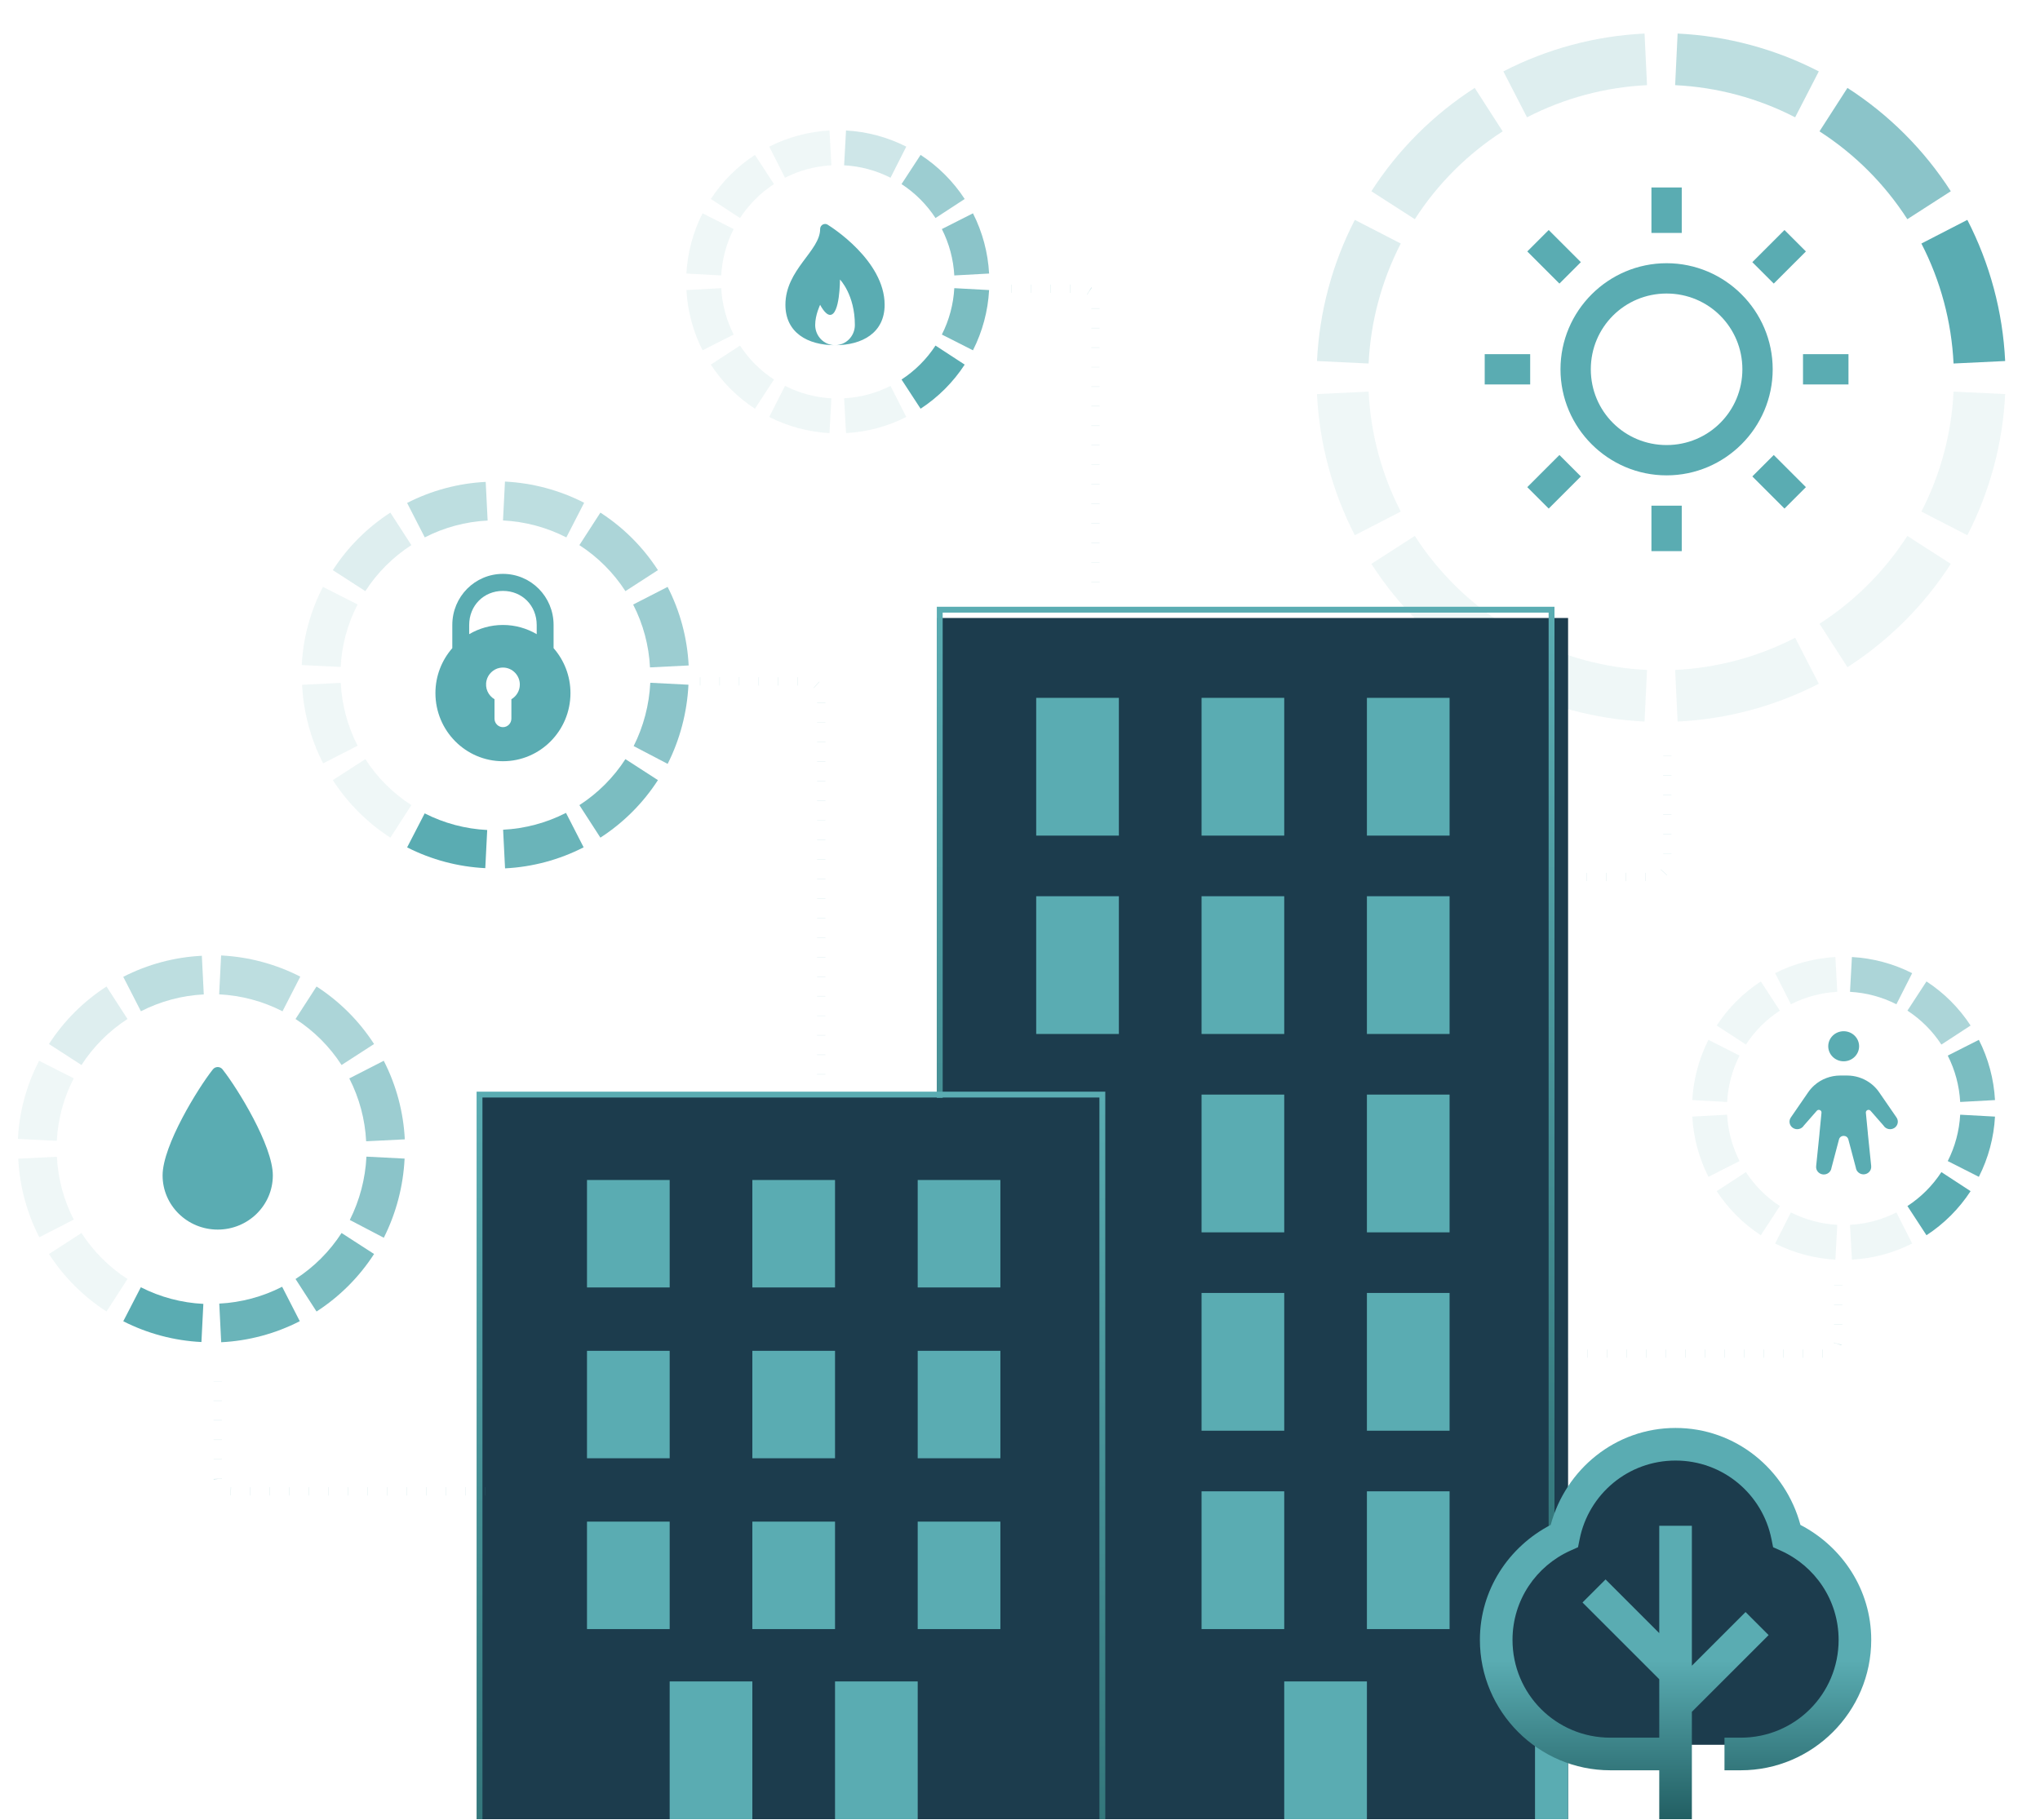 <svg width="697" height="622" viewBox="0 0 697 622" fill="none" xmlns="http://www.w3.org/2000/svg">
<path opacity="0.7" d="M235.221 234.008C234.758 243.437 232.338 252.659 228.119 261.061L216.501 254.984C219.876 248.262 221.813 240.885 222.183 233.342L235.221 234.008Z" fill="#5AACB2"/>
<path opacity="0.8" d="M224.792 266.615C219.707 274.486 213.007 281.186 205.136 286.271L197.959 275.164C204.256 271.095 209.616 265.735 213.684 259.439L224.792 266.615Z" fill="#5AACB2"/>
<path opacity="0.9" d="M199.41 289.577C191.07 293.851 181.918 296.303 172.559 296.772L171.898 283.564C179.385 283.189 186.707 281.227 193.378 277.808L199.41 289.577Z" fill="#5AACB2"/>
<path d="M165.805 296.7C156.498 296.238 147.396 293.817 139.103 289.598L145.101 277.981C151.735 281.356 159.017 283.292 166.462 283.662L165.805 296.7Z" fill="#5AACB2"/>
<path opacity="0.1" d="M133.37 286.271C125.5 281.186 118.8 274.486 113.715 266.616L124.822 259.439C128.89 265.736 134.25 271.095 140.547 275.164L133.37 286.271Z" fill="#5AACB2"/>
<path opacity="0.1" d="M110.408 260.889C106.135 252.55 103.682 243.398 103.214 234.039L116.422 233.378C116.797 240.865 118.758 248.187 122.177 254.858L110.408 260.889Z" fill="#5AACB2"/>
<path opacity="0.1" d="M103.103 227.284C103.575 217.977 106.042 208.875 110.342 200.582L122.183 206.58C118.743 213.215 116.769 220.496 116.392 227.942L103.103 227.284Z" fill="#5AACB2"/>
<path opacity="0.2" d="M113.714 194.85C118.8 186.979 125.5 180.279 133.37 175.194L140.547 186.302C134.25 190.37 128.89 195.73 124.822 202.027L113.714 194.85Z" fill="#5AACB2"/>
<path opacity="0.4" d="M139.097 171.888C147.436 167.615 156.588 165.162 165.947 164.694L166.608 177.901C159.121 178.276 151.799 180.238 145.128 183.657L139.097 171.888Z" fill="#5AACB2"/>
<path opacity="0.4" d="M172.528 164.583C181.958 165.054 191.179 167.522 199.582 171.822L193.505 183.663C186.783 180.223 179.406 178.249 171.862 177.872L172.528 164.583Z" fill="#5AACB2"/>
<path opacity="0.5" d="M205.136 175.194C213.007 180.279 219.707 186.979 224.792 194.85L213.684 202.027C209.616 195.73 204.256 190.37 197.959 186.302L205.136 175.194Z" fill="#5AACB2"/>
<path opacity="0.6" d="M228.098 200.576C232.371 208.916 234.824 218.068 235.292 227.427L222.084 228.088C221.71 220.601 219.748 213.279 216.329 206.608L228.098 200.576Z" fill="#5AACB2"/>
<path opacity="0.1" d="M685.098 134.683C684.29 151.502 679.882 167.952 672.173 182.922L656.477 174.838C663.03 162.114 666.777 148.131 667.464 133.835L685.098 134.683Z" fill="#5AACB2"/>
<path opacity="0.1" d="M666.523 192.707C657.414 206.869 645.371 218.911 631.21 228.021L621.659 213.172C633.696 205.429 643.932 195.193 651.675 183.156L666.523 192.707Z" fill="#5AACB2"/>
<path opacity="0.1" d="M621.424 233.67C606.454 241.38 590.004 245.787 573.185 246.596L572.338 228.961C586.634 228.274 600.617 224.528 613.341 217.975L621.424 233.67Z" fill="#5AACB2"/>
<path opacity="0.1" d="M561.886 246.596C545.067 245.787 528.617 241.38 513.647 233.67L521.73 217.975C534.455 224.528 548.437 228.274 562.734 228.961L561.886 246.596Z" fill="#5AACB2"/>
<path opacity="0.1" d="M503.862 228.021C489.7 218.911 477.658 206.869 468.548 192.707L483.397 183.156C491.14 195.193 501.376 205.429 513.413 213.172L503.862 228.021Z" fill="#5AACB2"/>
<path opacity="0.1" d="M462.899 182.922C455.189 167.952 450.782 151.502 449.973 134.683L467.608 133.835C468.295 148.131 472.041 162.114 478.595 174.838L462.899 182.922Z" fill="#5AACB2"/>
<path opacity="0.2" d="M449.973 123.384C450.781 106.564 455.189 90.114 462.899 75.144L478.594 83.228C472.041 95.952 468.294 109.935 467.607 124.231L449.973 123.384Z" fill="#5AACB2"/>
<path opacity="0.2" d="M468.548 65.359C477.658 51.197 489.7 39.155 503.862 30.046L513.413 44.894C501.376 52.637 491.14 62.873 483.397 74.91L468.548 65.359Z" fill="#5AACB2"/>
<path opacity="0.2" d="M513.647 24.396C528.617 16.686 545.067 12.279 561.886 11.47L562.734 29.105C548.437 29.792 534.455 33.538 521.73 40.092L513.647 24.396Z" fill="#5AACB2"/>
<path opacity="0.4" d="M573.186 11.47C590.005 12.279 606.455 16.686 621.425 24.396L613.341 40.092C600.617 33.538 586.634 29.792 572.338 29.105L573.186 11.47Z" fill="#5AACB2"/>
<path opacity="0.7" d="M631.21 30.046C645.372 39.155 657.414 51.197 666.523 65.359L651.675 74.91C643.932 62.873 633.696 52.637 621.659 44.894L631.21 30.046Z" fill="#5AACB2"/>
<path d="M672.173 75.144C679.882 90.114 684.29 106.564 685.098 123.384L667.464 124.231C666.777 109.935 663.03 95.952 656.477 83.228L672.173 75.144Z" fill="#5AACB2"/>
<path d="M564.24 64.064V79.6H574.598V64.064H564.24ZM529.142 78.609L521.819 85.932L532.804 96.916L540.127 89.593L529.142 78.609ZM609.696 78.609L598.711 89.593L606.034 96.916L617.019 85.932L609.696 78.609ZM569.419 89.957C549.46 89.957 533.168 106.249 533.168 126.208C533.168 146.168 549.46 162.459 569.419 162.459C589.379 162.459 605.67 146.168 605.67 126.208C605.67 106.249 589.379 89.957 569.419 89.957ZM569.419 100.315C583.781 100.315 595.313 111.846 595.313 126.208C595.313 140.57 583.781 152.102 569.419 152.102C555.057 152.102 543.525 140.57 543.525 126.208C543.525 111.846 555.057 100.315 569.419 100.315ZM507.274 121.03V131.387H522.811V121.03H507.274ZM616.028 121.03V131.387H631.564V121.03H616.028ZM532.804 155.5L521.819 166.485L529.142 173.808L540.127 162.823L532.804 155.5ZM606.034 155.5L598.711 162.823L609.696 173.808L617.019 166.485L606.034 155.5ZM564.24 172.817V188.353H574.598V172.817H564.24Z" fill="#5AACB2"/>
<path fill-rule="evenodd" clip-rule="evenodd" d="M320.139 211.192H535.763V529.605C536.437 529.306 537.123 529.027 537.82 528.77C539.577 511.174 554.426 497.434 572.484 497.434C590.135 497.434 604.721 510.561 607.01 527.585C622.314 531.258 633.688 545.032 633.688 561.462C633.688 580.703 618.09 596.301 598.849 596.301L572.484 596.301L549.886 596.301C544.859 596.301 540.079 595.236 535.763 593.319V621.723H376.634H320.139H163.836V374.086H320.139V211.192Z" fill="#1C3C4D"/>
<path d="M530.113 529.448V208.367H321.081L321.081 375.246" stroke="url(#paint0_linear_22_24)" stroke-width="2"/>
<rect x="467.027" y="238.498" width="28.248" height="47.079" fill="#5AACB2"/>
<rect x="410.532" y="238.498" width="28.248" height="47.079" fill="#5AACB2"/>
<rect x="354.036" y="238.498" width="28.248" height="47.079" fill="#5AACB2"/>
<rect x="467.027" y="306.292" width="28.248" height="47.079" fill="#5AACB2"/>
<rect x="410.532" y="306.292" width="28.248" height="47.079" fill="#5AACB2"/>
<rect x="354.036" y="306.292" width="28.248" height="47.079" fill="#5AACB2"/>
<rect x="467.027" y="374.086" width="28.248" height="47.079" fill="#5AACB2"/>
<rect x="410.532" y="374.086" width="28.248" height="47.079" fill="#5AACB2"/>
<rect x="467.027" y="441.88" width="28.248" height="47.079" fill="#5AACB2"/>
<rect x="410.532" y="441.88" width="28.248" height="47.079" fill="#5AACB2"/>
<rect x="467.027" y="509.675" width="28.248" height="47.079" fill="#5AACB2"/>
<rect x="410.532" y="509.675" width="28.248" height="47.079" fill="#5AACB2"/>
<rect x="438.779" y="574.644" width="28.248" height="47.079" fill="#5AACB2"/>
<rect x="313.548" y="520.032" width="28.248" height="36.722" fill="#5AACB2"/>
<rect x="313.548" y="461.654" width="28.248" height="36.722" fill="#5AACB2"/>
<rect x="313.548" y="403.275" width="28.248" height="36.722" fill="#5AACB2"/>
<rect x="285.301" y="574.644" width="28.248" height="47.079" fill="#5AACB2"/>
<rect x="257.053" y="520.032" width="28.248" height="36.722" fill="#5AACB2"/>
<rect x="257.053" y="461.654" width="28.248" height="36.722" fill="#5AACB2"/>
<rect x="257.053" y="403.275" width="28.248" height="36.722" fill="#5AACB2"/>
<rect x="228.805" y="574.644" width="28.248" height="47.079" fill="#5AACB2"/>
<rect x="200.558" y="520.032" width="28.248" height="36.722" fill="#5AACB2"/>
<rect x="200.558" y="461.654" width="28.248" height="36.722" fill="#5AACB2"/>
<rect x="200.558" y="403.275" width="28.248" height="36.722" fill="#5AACB2"/>
<line x1="530.113" y1="594.417" x2="530.113" y2="621.724" stroke="#5AACB2" stroke-width="11.299"/>
<path d="M572.484 488.018C551.944 488.018 534.939 502.16 529.82 521.151C515.549 528.584 505.632 543.283 505.632 560.442C505.632 584.99 525.652 605.01 550.2 605.01H566.913V621.723H578.056V585.033L604.279 558.81L596.401 550.932L578.056 569.277V521.445H566.913V558.135L548.568 539.79L540.69 547.668L566.913 573.891V593.868H550.2C531.673 593.868 516.774 578.969 516.774 560.442C516.774 546.813 524.9 535.181 536.534 529.953L539.156 528.778L539.722 525.971C542.79 510.687 556.23 499.16 572.484 499.16C588.739 499.16 602.179 510.687 605.247 525.971L605.813 528.778L608.435 529.953C620.069 535.181 628.195 546.813 628.195 560.442C628.195 578.969 613.296 593.868 594.769 593.868H589.198V605.01H594.769C619.317 605.01 639.337 584.99 639.337 560.442C639.337 543.283 629.42 528.584 615.149 521.151C610.03 502.16 593.025 488.018 572.484 488.018Z" fill="url(#paint1_linear_22_24)"/>
<path d="M376.635 621.724V374.086H163.836V621.724" stroke="url(#paint2_linear_22_24)" stroke-width="2"/>
<path opacity="0.8" d="M337.944 99.135C337.552 106.304 335.674 113.314 332.428 119.719L321.804 114.335C324.303 109.403 325.749 104.005 326.051 98.485L337.944 99.135Z" fill="#5AACB2"/>
<path d="M329.604 124.611C325.68 130.624 320.548 135.756 314.535 139.68L308.026 129.705C312.656 126.683 316.607 122.732 319.629 118.102L329.604 124.611Z" fill="#5AACB2"/>
<path opacity="0.1" d="M309.642 142.505C303.238 145.75 296.228 147.628 289.058 148.02L288.409 136.127C293.929 135.825 299.327 134.379 304.258 131.88L309.642 142.505Z" fill="#5AACB2"/>
<path opacity="0.1" d="M283.409 148.02C276.239 147.628 269.23 145.75 262.825 142.505L268.209 131.88C273.141 134.379 278.538 135.825 284.059 136.127L283.409 148.02Z" fill="#5AACB2"/>
<path opacity="0.1" d="M257.932 139.68C251.919 135.756 246.788 130.624 242.864 124.611L252.839 118.102C255.86 122.732 259.811 126.683 264.441 129.705L257.932 139.68Z" fill="#5AACB2"/>
<path opacity="0.1" d="M240.039 119.719C236.794 113.314 234.915 106.304 234.524 99.135L246.417 98.485C246.719 104.005 248.165 109.403 250.664 114.335L240.039 119.719Z" fill="#5AACB2"/>
<path opacity="0.1" d="M234.524 93.485C234.915 86.316 236.793 79.306 240.039 72.901L250.664 78.285C248.165 83.217 246.718 88.614 246.417 94.135L234.524 93.485Z" fill="#5AACB2"/>
<path opacity="0.1" d="M242.864 68.008C246.788 61.995 251.919 56.864 257.932 52.94L264.442 62.915C259.812 65.936 255.86 69.888 252.839 74.518L242.864 68.008Z" fill="#5AACB2"/>
<path opacity="0.1" d="M262.825 50.115C269.23 46.87 276.24 44.991 283.409 44.6L284.059 56.493C278.538 56.795 273.141 58.241 268.209 60.74L262.825 50.115Z" fill="#5AACB2"/>
<path opacity="0.3" d="M289.059 44.6C296.228 44.991 303.238 46.87 309.643 50.115L304.259 60.74C299.327 58.241 293.929 56.795 288.409 56.493L289.059 44.6Z" fill="#5AACB2"/>
<path opacity="0.6" d="M314.535 52.94C320.548 56.864 325.68 61.995 329.604 68.008L319.629 74.518C316.607 69.888 312.656 65.936 308.026 62.915L314.535 52.94Z" fill="#5AACB2"/>
<path opacity="0.7" d="M332.428 72.901C335.674 79.306 337.552 86.316 337.944 93.485L326.05 94.135C325.749 88.614 324.303 83.217 321.803 78.285L332.428 72.901Z" fill="#5AACB2"/>
<path opacity="0.3" d="M345.562 98.672H369.573C372.173 98.672 374.281 100.78 374.281 103.38V204.13" stroke="#5AACB2" stroke-width="2.825" stroke-dasharray="0.09 6.59"/>
<path opacity="0.3" d="M569.66 258.271L569.66 294.993C569.66 297.593 567.552 299.701 564.952 299.701L535.763 299.701" stroke="#5AACB2" stroke-width="2.825" stroke-dasharray="0.09 6.59"/>
<path opacity="0.3" d="M535.763 462.595H623.33C625.93 462.595 628.038 460.488 628.038 457.887V438.114" stroke="#5AACB2" stroke-width="2.825" stroke-dasharray="0.09 6.59"/>
<path opacity="0.3" d="M165.719 509.675H79.093C76.493 509.675 74.385 507.567 74.385 504.967V472.011" stroke="#5AACB2" stroke-width="2.825" stroke-dasharray="0.09 6.59"/>
<path opacity="0.3" d="M239.163 232.848H275.885C278.485 232.848 280.593 234.956 280.593 237.556V373.145" stroke="#5AACB2" stroke-width="2.825" stroke-dasharray="0.09 6.59"/>
<path opacity="0.9" d="M681.623 381.611C681.231 388.78 679.353 395.79 676.107 402.195L665.483 396.81C667.982 391.879 669.428 386.481 669.73 380.961L681.623 381.611Z" fill="#5AACB2"/>
<path d="M673.283 407.087C669.359 413.1 664.227 418.232 658.214 422.156L651.705 412.181C656.335 409.159 660.286 405.208 663.308 400.578L673.283 407.087Z" fill="#5AACB2"/>
<path opacity="0.1" d="M653.321 424.98C646.917 428.226 639.907 430.104 632.737 430.496L632.088 418.603C637.608 418.301 643.006 416.855 647.937 414.356L653.321 424.98Z" fill="#5AACB2"/>
<path opacity="0.1" d="M627.088 430.496C619.918 430.104 612.909 428.226 606.504 424.98L611.888 414.356C616.82 416.855 622.217 418.301 627.738 418.603L627.088 430.496Z" fill="#5AACB2"/>
<path opacity="0.1" d="M601.611 422.156C595.598 418.232 590.467 413.1 586.543 407.087L596.518 400.578C599.539 405.208 603.49 409.159 608.12 412.181L601.611 422.156Z" fill="#5AACB2"/>
<path opacity="0.1" d="M583.718 402.194C580.472 395.79 578.594 388.78 578.203 381.61L590.096 380.961C590.397 386.481 591.844 391.879 594.343 396.81L583.718 402.194Z" fill="#5AACB2"/>
<path opacity="0.1" d="M578.203 375.961C578.594 368.791 580.472 361.782 583.718 355.377L594.343 360.761C591.844 365.693 590.397 371.09 590.096 376.611L578.203 375.961Z" fill="#5AACB2"/>
<path opacity="0.1" d="M586.543 350.484C590.467 344.471 595.598 339.34 601.611 335.416L608.121 345.391C603.491 348.412 599.539 352.364 596.518 356.994L586.543 350.484Z" fill="#5AACB2"/>
<path opacity="0.1" d="M606.504 332.591C612.909 329.345 619.919 327.467 627.088 327.076L627.738 338.969C622.217 339.27 616.82 340.717 611.888 343.216L606.504 332.591Z" fill="#5AACB2"/>
<path opacity="0.5" d="M632.738 327.076C639.907 327.467 646.917 329.345 653.322 332.591L647.938 343.216C643.006 340.717 637.608 339.27 632.088 338.969L632.738 327.076Z" fill="#5AACB2"/>
<path opacity="0.5" d="M658.214 335.416C664.227 339.34 669.359 344.471 673.283 350.484L663.308 356.994C660.286 352.364 656.335 348.412 651.705 345.391L658.214 335.416Z" fill="#5AACB2"/>
<path opacity="0.8" d="M676.107 355.377C679.353 361.782 681.231 368.791 681.623 375.961L669.73 376.611C669.428 371.09 667.982 365.693 665.483 360.761L676.107 355.377Z" fill="#5AACB2"/>
<path d="M629.921 352.43C628.523 352.43 627.182 352.971 626.193 353.935C625.205 354.899 624.649 356.206 624.649 357.569C624.649 358.932 625.205 360.239 626.193 361.203C627.182 362.167 628.523 362.709 629.921 362.709C631.319 362.709 632.66 362.167 633.649 361.203C634.637 360.239 635.193 358.932 635.193 357.569C635.193 356.206 634.637 354.899 633.649 353.935C632.66 352.971 631.319 352.43 629.921 352.43ZM628.763 367.572C625.463 367.572 622.335 368.773 619.944 370.874C619.547 371.224 619.171 371.595 618.817 371.994L618.811 371.999C618.456 372.397 618.124 372.819 617.818 373.263L611.918 381.836C611.71 382.115 611.562 382.433 611.483 382.77C611.404 383.106 611.395 383.455 611.458 383.795C611.52 384.135 611.652 384.459 611.845 384.748C612.039 385.038 612.29 385.286 612.585 385.478C612.879 385.67 613.21 385.803 613.558 385.868C613.906 385.933 614.263 385.929 614.61 385.856C614.956 385.783 615.284 385.642 615.573 385.443C615.862 385.244 616.108 384.99 616.294 384.696L616.325 384.656L620.737 379.617C621.317 378.954 622.427 379.419 622.343 380.285L621.653 387.366L621.664 387.392V387.397L620.521 398.519C620.438 399.195 620.635 399.877 621.067 400.412C621.5 400.948 622.133 401.294 622.827 401.374C623.521 401.455 624.22 401.263 624.769 400.841C625.319 400.42 625.674 399.803 625.756 399.126L628.325 389.404V389.399C628.378 389.198 628.462 389.023 628.567 388.872C628.883 388.421 629.403 388.196 629.921 388.195H629.926C630.098 388.195 630.272 388.22 630.436 388.27C630.931 388.422 631.358 388.798 631.517 389.399L634.086 399.091C634.16 399.673 634.437 400.214 634.871 400.622C635.304 401.03 635.867 401.281 636.467 401.333C637.067 401.385 637.668 401.235 638.168 400.909C638.669 400.582 639.039 400.098 639.219 399.537V399.522C639.317 399.207 639.351 398.877 639.322 398.549C639.321 398.538 639.328 398.529 639.327 398.519L638.184 387.392L638.194 387.366L637.504 380.285C637.483 380.068 637.537 379.877 637.638 379.723C637.739 379.57 637.892 379.446 638.06 379.376C638.229 379.308 638.413 379.285 638.596 379.321H638.601C638.784 379.358 638.961 379.453 639.105 379.617L643.538 384.676L643.548 384.696C643.735 384.99 643.98 385.244 644.269 385.443C644.559 385.642 644.886 385.783 645.232 385.856C645.579 385.929 645.937 385.933 646.284 385.868C646.632 385.803 646.963 385.67 647.258 385.478C647.552 385.286 647.803 385.038 647.997 384.748C648.19 384.459 648.322 384.135 648.385 383.795C648.447 383.455 648.438 383.106 648.359 382.77C648.28 382.433 648.132 382.115 647.924 381.836V381.831L642.019 373.258C641.712 372.813 641.381 372.393 641.026 371.994C640.671 371.595 640.292 371.224 639.893 370.874V370.869C639.496 370.521 639.077 370.198 638.642 369.901L638.637 369.896C636.453 368.404 633.829 367.572 631.079 367.572H628.763Z" fill="#5AACB2"/>
<path d="M281.911 76.545C281.461 76.545 281.03 76.727 280.712 77.051C280.395 77.374 280.216 77.813 280.216 78.271C280.216 85.77 268.352 92.124 268.352 104.165C268.352 113.699 275.94 117.975 285.301 117.975C281.557 117.975 278.521 114.883 278.521 111.07C278.521 107.617 280.216 104.165 280.216 104.165C280.216 104.165 281.911 107.617 283.606 107.617C286.995 107.617 286.995 95.534 286.995 95.534C286.995 95.534 292.08 100.712 292.08 111.07C292.08 114.883 289.045 117.975 285.301 117.975C294.661 117.975 302.249 113.699 302.249 104.165C302.249 89.033 283.892 77.487 282.93 76.892C282.637 76.667 282.279 76.545 281.911 76.545Z" fill="#5AACB2"/>
<path d="M171.839 196.126C162.255 196.126 154.538 203.915 154.538 213.589V221.507C150.958 225.609 148.771 230.976 148.771 236.871C148.771 249.729 159.1 260.154 171.839 260.154C184.579 260.154 194.908 249.729 194.908 236.871C194.908 230.976 192.721 225.609 189.141 221.507V213.589C189.141 203.915 181.424 196.126 171.839 196.126ZM171.839 201.947C178.403 201.947 183.374 206.964 183.374 213.589V216.732C179.977 214.745 176.047 213.589 171.839 213.589C167.632 213.589 163.701 214.745 160.305 216.732V213.589C160.305 206.964 165.276 201.947 171.839 201.947ZM171.958 228.146C175.075 228.209 177.607 230.798 177.607 233.961C177.607 236.1 176.436 237.956 174.723 238.969V245.603C174.723 247.209 173.431 248.513 171.839 248.513C170.248 248.513 168.956 247.209 168.956 245.603V238.969C166.862 237.732 165.578 235.233 166.252 232.5C166.769 230.414 168.504 228.725 170.589 228.277C171.053 228.177 171.512 228.137 171.958 228.146Z" fill="#5AACB2"/>
<path opacity="0.7" d="M138.237 395.961C137.775 405.39 135.354 414.612 131.135 423.014L119.518 416.937C122.893 410.215 124.829 402.838 125.199 395.294L138.237 395.961Z" fill="#5AACB2"/>
<path opacity="0.8" d="M127.808 428.568C122.723 436.439 116.023 443.139 108.152 448.224L100.976 437.116C107.272 433.048 112.632 427.688 116.701 421.392L127.808 428.568Z" fill="#5AACB2"/>
<path opacity="0.9" d="M102.426 451.53C94.087 455.804 84.935 458.256 75.576 458.725L74.915 445.517C82.402 445.142 89.724 443.18 96.395 439.761L102.426 451.53Z" fill="#5AACB2"/>
<path d="M68.821 458.653C59.514 458.191 50.412 455.77 42.119 451.551L48.117 439.934C54.752 443.309 62.033 445.245 69.479 445.615L68.821 458.653Z" fill="#5AACB2"/>
<path opacity="0.1" d="M36.387 448.224C28.516 443.139 21.816 436.439 16.731 428.568L27.839 421.392C31.907 427.688 37.267 433.048 43.564 437.116L36.387 448.224Z" fill="#5AACB2"/>
<path opacity="0.1" d="M13.425 422.842C9.151 414.503 6.699 405.351 6.231 395.992L19.438 395.331C19.813 402.818 21.775 410.139 25.194 416.811L13.425 422.842Z" fill="#5AACB2"/>
<path opacity="0.1" d="M6.12 389.237C6.591 379.93 9.059 370.828 13.358 362.535L25.2 368.533C21.76 375.167 19.786 382.449 19.409 389.895L6.12 389.237Z" fill="#5AACB2"/>
<path opacity="0.2" d="M16.731 356.803C21.816 348.932 28.516 342.232 36.387 337.147L43.563 348.255C37.267 352.323 31.907 357.683 27.839 363.979L16.731 356.803Z" fill="#5AACB2"/>
<path opacity="0.4" d="M42.113 333.841C50.453 329.567 59.605 327.115 68.964 326.646L69.625 339.854C62.138 340.229 54.816 342.191 48.145 345.61L42.113 333.841Z" fill="#5AACB2"/>
<path opacity="0.4" d="M75.545 326.536C84.974 327.007 94.196 329.475 102.598 333.774L96.521 345.615C89.799 342.176 82.422 340.202 74.879 339.825L75.545 326.536Z" fill="#5AACB2"/>
<path opacity="0.5" d="M108.152 337.147C116.023 342.232 122.723 348.932 127.808 356.803L116.701 363.979C112.632 357.683 107.272 352.323 100.976 348.255L108.152 337.147Z" fill="#5AACB2"/>
<path opacity="0.6" d="M131.114 362.529C135.388 370.868 137.84 380.021 138.309 389.38L125.101 390.041C124.726 382.554 122.764 375.232 119.345 368.56L131.114 362.529Z" fill="#5AACB2"/>
<path d="M74.385 364.67C74.057 364.671 73.734 364.747 73.442 364.893C73.149 365.039 72.895 365.25 72.701 365.51C72.68 365.537 72.66 365.563 72.64 365.591C67.7 371.842 55.553 391.467 55.553 401.706C55.553 411.934 63.984 420.224 74.385 420.224C84.787 420.224 93.217 411.934 93.217 401.706C93.217 391.478 81.098 371.893 76.147 365.619C76.146 365.618 76.147 365.616 76.147 365.615C76.122 365.579 76.096 365.544 76.069 365.51C75.875 365.25 75.621 365.039 75.329 364.893C75.036 364.747 74.713 364.671 74.385 364.67Z" fill="#5AACB2"/>
<defs>
<linearGradient id="paint0_linear_22_24" x1="425.597" y1="208.367" x2="425.597" y2="627.373" gradientUnits="userSpaceOnUse">
<stop stop-color="#5AACB2"/>
<stop offset="1" stop-color="#28676B"/>
</linearGradient>
<linearGradient id="paint1_linear_22_24" x1="572.484" y1="488.018" x2="572.484" y2="652.325" gradientUnits="userSpaceOnUse">
<stop offset="0.484" stop-color="#5AACB2"/>
<stop offset="1" stop-color="#023336"/>
</linearGradient>
<linearGradient id="paint2_linear_22_24" x1="270.235" y1="374.086" x2="270.235" y2="697.249" gradientUnits="userSpaceOnUse">
<stop stop-color="#5AACB2"/>
<stop offset="1" stop-color="#28676B"/>
</linearGradient>
</defs>
</svg>
